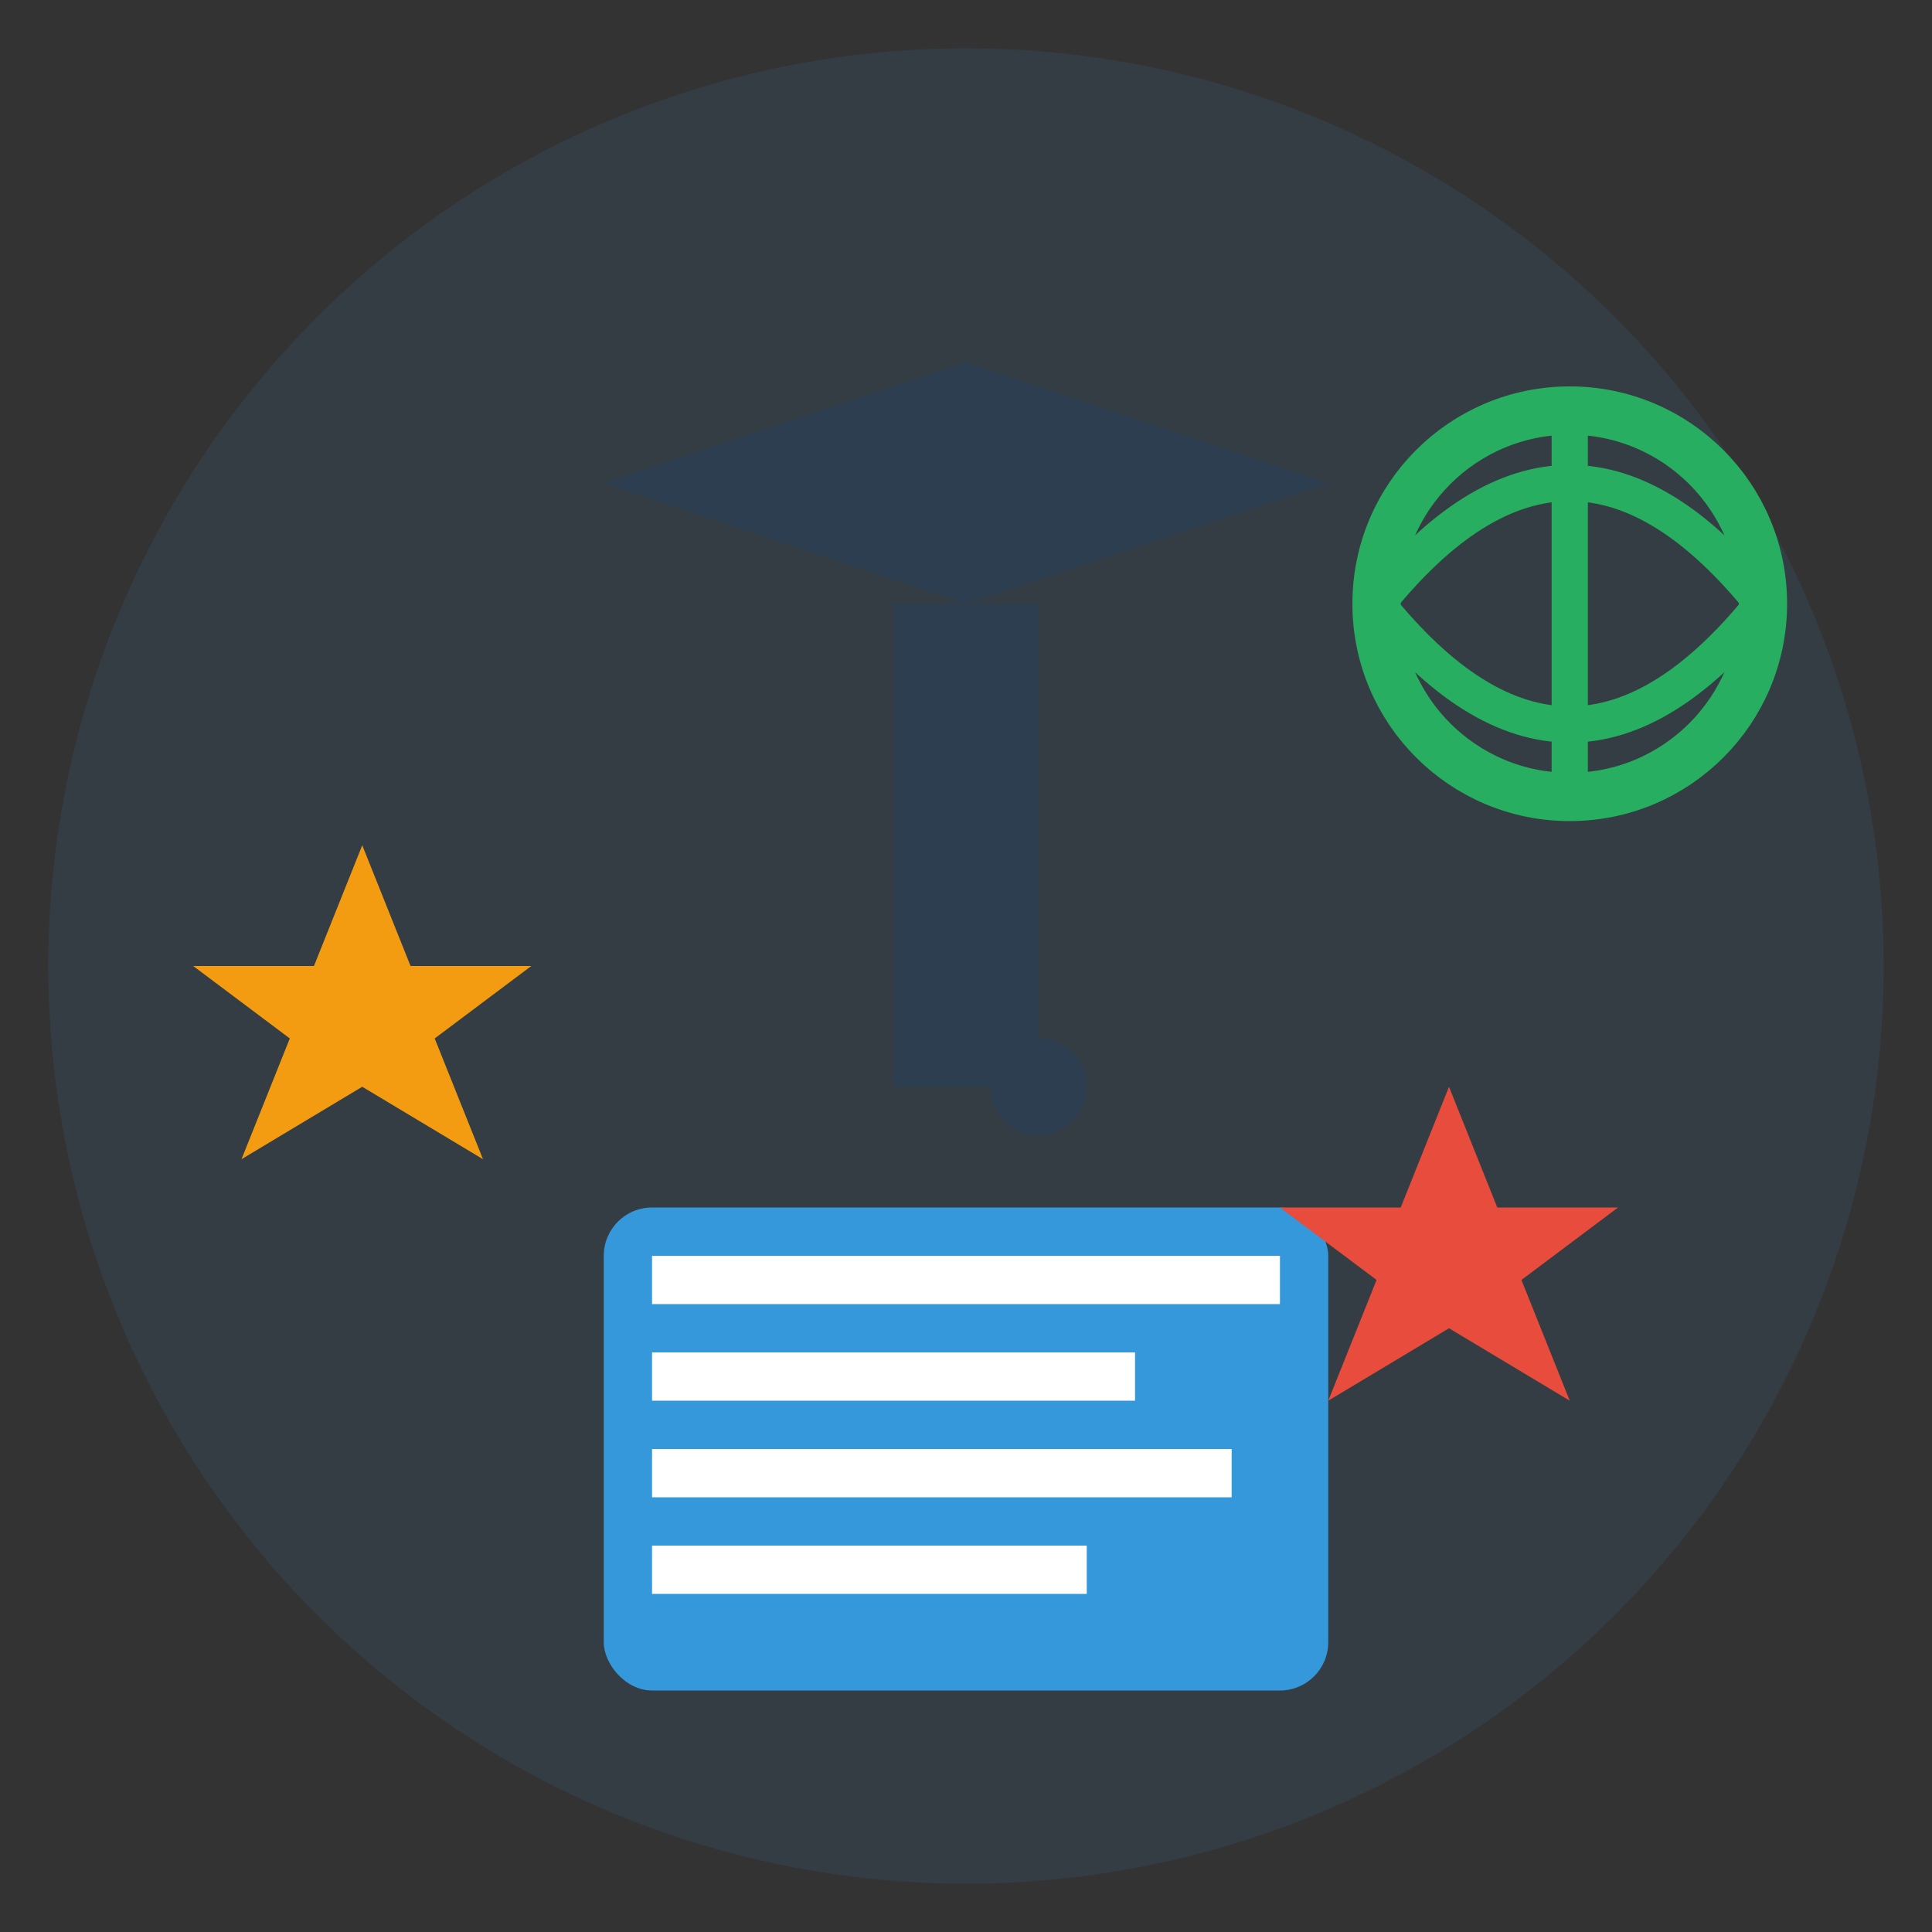 <svg width="80" height="80" viewBox="0 0 80 80" fill="none" xmlns="http://www.w3.org/2000/svg">
    <rect x="0" y="0" width="80" height="80" fill="#333333" stroke="none"/>
    <circle cx="40" cy="40" r="38" fill="#3498db" opacity="0.1"/>
    
    <!-- Graduation cap -->
    <polygon points="40,25 55,20 40,15 25,20" fill="#2c3e50"/>
    <rect x="37" y="25" width="6" height="20" fill="#2c3e50"/>
    <circle cx="43" cy="45" r="2" fill="#2c3e50"/>
    
    <!-- Book -->
    <rect x="25" y="50" width="30" height="20" rx="2" fill="#3498db"/>
    <rect x="27" y="52" width="26" height="2" fill="white"/>
    <rect x="27" y="56" width="20" fill="white" height="2"/>
    <rect x="27" y="60" width="24" fill="white" height="2"/>
    <rect x="27" y="64" width="18" fill="white" height="2"/>
    
    <!-- Stars representing knowledge -->
    <path d="M15,35 L17,40 L22,40 L18,43 L20,48 L15,45 L10,48 L12,43 L8,40 L13,40 Z" fill="#f39c12"/>
    <path d="M60,45 L62,50 L67,50 L63,53 L65,58 L60,55 L55,58 L57,53 L53,50 L58,50 Z" fill="#e74c3c"/>
    
    <!-- Globe representing global learning -->
    <circle cx="65" cy="25" r="8" stroke="#27ae60" stroke-width="2" fill="none"/>
    <path d="M57,25 Q65,15 73,25" stroke="#27ae60" stroke-width="1.5" fill="none"/>
    <path d="M57,25 Q65,35 73,25" stroke="#27ae60" stroke-width="1.5" fill="none"/>
    <line x1="65" y1="17" x2="65" y2="33" stroke="#27ae60" stroke-width="1.5"/>
</svg>
